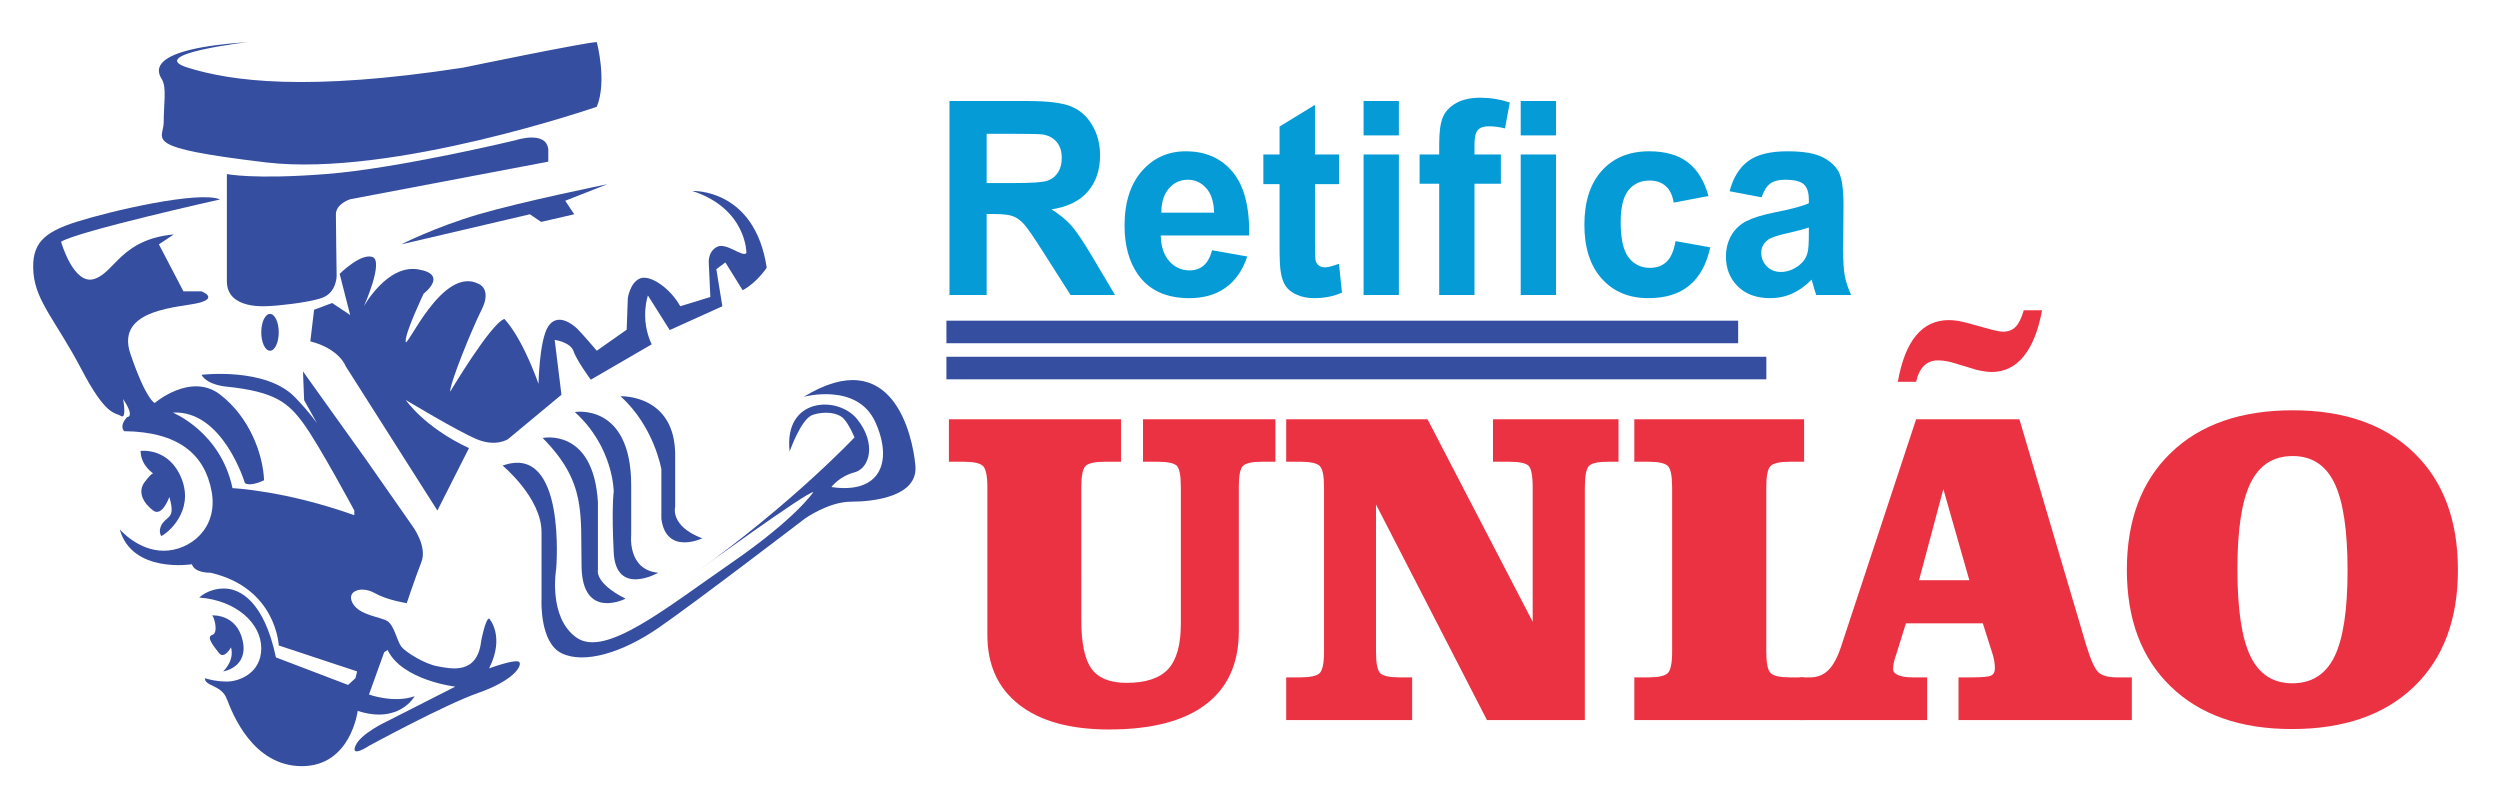 <?xml version="1.0" encoding="iso-8859-1"?>
<!-- Generator: Adobe Illustrator 16.0.0, SVG Export Plug-In . SVG Version: 6.00 Build 0)  -->
<!DOCTYPE svg PUBLIC "-//W3C//DTD SVG 1.1//EN" "http://www.w3.org/Graphics/SVG/1.1/DTD/svg11.dtd">
<svg version="1.1" id="Layer_1" xmlns="http://www.w3.org/2000/svg" xmlns:xlink="http://www.w3.org/1999/xlink" x="0px" y="0px"
	 width="764px" height="243px" viewBox="0 0 764 243" style="enable-background:new 0 0 764 243;" xml:space="preserve">
<g>
	<g>
		<path style="fill:#354E9F;" d="M75.765,12.866c0,0-31.709,3.677-18.382,7.812c13.327,4.136,36.304,7.353,84.097,0
			c0,0,37.684-7.812,40.9-7.812c0,0,3.216,11.949,0,19.761c0,0-62.499,21.599-101.102,17.003
			c-38.602-4.596-31.25-6.778-31.25-12.293c0-5.515,0.949-10.685-0.56-13.097C47.961,21.827,44.631,14.934,75.765,12.866z"/>
		<path style="fill:#354E9F;" d="M69.33,53.191c0,0,8.272,1.724,30.331,0c22.059-1.723,57.904-10.339,57.904-10.339
			s9.306-3.103,9.995,2.757V49.4l-60.545,11.489c0,0-4.366,1.379-4.366,4.595c0,3.217,0.23,18.842,0.23,18.842s0,5.055-4.366,6.664
			c-4.366,1.608-14.935,2.527-15.854,2.527c-0.919,0-13.328,1.378-13.328-7.583C69.33,76.973,69.33,53.191,69.33,53.191z"/>
		<path style="fill:#354E9F;" d="M122.639,74.675c0,0,10.34-5.284,23.667-9.191c13.327-3.906,39.291-9.191,39.291-9.191
			l-12.867,5.055l2.757,4.135l-10.11,2.329l-3.447-2.329L122.639,74.675z"/>
		<path style="fill:#354E9F;" d="M211.562,58.361c0,0,19.071-0.919,22.747,23.438c0,0-2.986,4.595-7.353,6.893l-5.285-8.501
			l-2.757,2.067l1.838,11.336l-16.084,7.276l-6.663-10.569c0,0-2.528,7.123,1.149,14.935l-18.612,10.799
			c0,0-4.366-5.974-5.285-8.731s-5.745-3.446-5.745-3.446l2.068,16.773l-16.314,13.557c0,0-3.676,2.527-9.65,0
			c-5.975-2.527-21.599-11.948-21.599-11.948s5.515,8.271,19.301,14.706l-9.65,19.071l-28.033-44.117c0,0-1.838-5.285-10.799-7.583
			l1.149-9.65l5.515-2.068l5.515,3.676l-3.217-12.58c0,0,6.376-6.376,9.995-5.17c3.619,1.207-2.585,15.069-2.585,15.069
			s7.065-12.829,16.543-11.278c9.479,1.55,1.724,7.41,1.724,7.41s-5.687,11.891-5.515,14.648s11.202-23.438,22.403-17.578
			c0,0,3.964,1.551,0.862,7.755c-3.102,6.204-9.823,22.748-9.651,25.16c0,0,12.409-20.852,16.544-22.23
			c0,0,4.883,4.48,10.455,19.818c0,0,0.229-13.441,2.986-17.578c2.758-4.136,7.238-0.862,8.961,0.862
			c1.724,1.723,5.859,6.604,5.859,6.604l9.134-6.432l0.345-9.65c0,0,0.689-4.826,3.791-6.032s9.248,3.082,12.236,8.521l9.191-2.833
			l-0.46-10.222c0,0-0.459-3.446,2.413-5.055c2.872-1.608,7.927,3.332,9.076,1.838C228.105,77.322,228.22,63.754,211.562,58.361z"/>
		<path style="fill:#354E9F;" d="M153.601,142.287c0,0,11.891,9.823,11.891,20.335c0,10.512,0,20.508,0,20.508
			s-0.689,13.27,6.204,16.543c6.893,3.275,18.44-0.172,29.469-7.754c11.029-7.583,44.807-33.433,44.807-33.433
			s7.238-5.17,14.131-5.17s20.507-1.55,19.646-11.029c-0.861-9.479-7.065-37.568-34.121-21.024c0,0,16.371-4.481,21.886,7.755
			c5.515,12.235,1.379,22.058-13.441,19.818c0,0,2.412-3.274,7.065-4.481s6.77-8.788,0.862-16.199s-22.575-6.721-20.68,9.823
			c0,0,3.447-9.995,7.065-11.201c3.619-1.207,7.755-0.689,9.479,1.207c1.723,1.895,3.274,5.687,3.274,5.687
			s-18.956,20.163-48.425,41.187c0,0,33.949-24.643,35.845-24.471c0,0-5.17,7.927-25.161,21.714
			c-19.99,13.786-38.429,28.951-47.218,22.748c-8.789-6.204-6.204-21.025-6.204-21.025S173.247,135.222,153.601,142.287z"/>
		<path style="fill:#354E9F;" d="M165.836,133.843c0,0,15.51-3.274,16.889,19.646v20.679c0,0-1.158,3.963,8.444,8.789
			c0,0-13.097,6.722-13.442-9.65C177.383,156.935,179.278,147.457,165.836,133.843z"/>
		<path style="fill:#354E9F;" d="M175.659,125.916c0,0,17.233-2.93,17.233,22.403v15.165c0,0-1.207,10.685,8.272,11.547
			c0,0-12.925,7.41-13.614-6.204c-0.689-13.614,0-18.612,0-18.612S187.545,136.668,175.659,125.916z"/>
		<path style="fill:#354E9F;" d="M189.618,121.09c0,0,16.888-0.689,16.716,18.268v15.51c0,0-1.723,5.859,8.272,9.651
			c0,0-11.03,5.258-12.494-5.987v-15.114C202.112,143.417,199.958,130.396,189.618,121.09z"/>
		<ellipse style="fill:#354E9F;" cx="82.514" cy="101.558" rx="2.671" ry="5.628"/>
		<path style="fill:#354E9F;" d="M67.262,60.946c0,0-43.255,9.651-48.597,12.925c0,0,3.792,13.441,10.167,11.374
			c6.376-2.068,8.1-12.063,24.299-13.615l-4.57,3.044l7.5,14.361h5.515c0,0,4.998,1.896-0.517,3.447
			c-5.515,1.551-26.022,1.551-21.197,15.682c4.825,14.131,7.41,14.993,7.41,14.993s11.029-9.478,19.99-2.585
			c8.962,6.893,13.097,18.095,13.442,26.194c0,0-4.136,2.068-5.859,0.862c0,0-6.72-22.403-22.058-21.542
			c0,0,14.648,5.859,18.267,23.093c0,0,16.027,0.689,37.224,8.271v-1.436c0,0-10.512-19.588-15.337-26.309
			c-4.825-6.721-8.961-9.996-23.61-11.546c0,0-5.859-0.344-7.754-3.619c0,0,19.646-2.413,28.607,6.893
			c8.961,9.306,10.168,14.131,10.168,14.131l-7.411-13.27l-0.345-8.789l19.473,27.229l13.959,19.99c0,0,4.653,6.204,2.758,11.029
			c-1.896,4.825-4.481,12.568-4.481,12.568s-5.859-0.851-9.823-3.091c-3.963-2.239-8.789-0.714-6.721,3.091
			c2.068,3.804,8.617,4.146,10.685,5.526c2.068,1.379,2.873,6.031,4.194,7.755c1.321,1.724,7.18,5.343,11.144,6.031
			c3.963,0.69,12.063,2.758,13.27-7.755c0,0,1.206-6.549,2.413-6.893c0,0,4.997,5.401,0,15.28c0,0,8.616-3.218,9.306-1.839
			c0.689,1.38-2.24,5.688-12.58,9.307c-10.34,3.618-33.433,16.198-33.433,16.198s-5.687,3.792-4.136,0
			c1.551-3.791,9.823-7.582,9.823-7.582l20.68-10.513c0,0-16.199-1.896-20.68-11.201l-1.034,0.689l-4.653,12.925
			c0,0,7.583,2.757,13.959,0.517c0,0-4.653,8.616-17.405,4.48c0,0-2.068,16.889-17.061,16.889c-14.993,0-21.197-16.026-22.92-20.507
			c-1.723-4.481-6.721-3.792-6.721-6.376c0,0,2.93,1.033,6.721,1.033c3.792,0,10.513-2.585,10.513-10.168
			c0-7.582-7.583-14.648-18.957-15.509c0,0,2.758-2.758,7.583-2.758c4.826,0,12.235,3.853,15.854,21.054l22.059,8.415l2.24-2.067
			l0.517-2.068l-23.954-7.929c0,0-0.689-17.576-20.853-22.229c0,0-4.825,0.171-5.687-2.585c0,0-18.267,2.93-22.059-10.685
			c0,0,5.515,6.549,13.442,6.549c7.927,0,16.716-6.721,14.648-18.095s-10.167-18.267-26.711-18.439c0,0-1.723-1.379,0.862-4.309
			c0,0,2.585,0.173-1.207-5.515c0,0,1.207,6.376-0.689,5.17c-1.896-1.207-4.481,0.172-12.063-14.304
			C17.286,98.343,10.91,92.139,10.221,83.35c-0.689-8.789,2.93-12.29,13.097-15.537C33.486,64.565,60.714,58.189,67.262,60.946z"/>
		<path style="fill:#354E9F;" d="M42.964,137.807c0,0,8.789-1.207,12.58,8.616c3.792,9.823-4.308,16.544-6.291,17.405
			c0,0-1.156-1.838,0.499-4.021c1.655-2.183,3.838-1.609,2-7.927c0,0-2.183,6.205-4.94,4.136s-5.055-5.557-2.528-8.81
			c2.528-3.254,2.643-2.45,2.643-2.45S43.021,142.345,42.964,137.807z"/>
		<path style="fill:#354E9F;" d="M64.85,188.07c0,0,7.468-0.575,9.306,7.697c1.838,8.272-5.974,9.421-5.974,9.421
			s3.562-3.217,2.413-7.354c0,0-2.068,3.792-3.676,1.725c-1.608-2.069-4.021-4.941-2.068-5.516
			C66.803,193.47,65.539,188.76,64.85,188.07z"/>
	</g>
</g>
<g>
	<g>
		<path style="fill:#059BD7;" d="M290.159,90.147V30.871h23.913c6.013,0,10.383,0.533,13.108,1.597
			c2.725,1.065,4.906,2.958,6.545,5.681c1.637,2.723,2.457,5.836,2.457,9.34c0,4.447-1.243,8.121-3.724,11.019
			c-2.483,2.897-6.193,4.724-11.131,5.479c2.456,1.51,4.484,3.168,6.083,4.973c1.6,1.806,3.755,5.014,6.467,9.624l6.872,11.564
			h-13.588l-8.214-12.898c-2.917-4.61-4.914-7.514-5.988-8.714c-1.074-1.199-2.213-2.022-3.416-2.466
			c-1.204-0.445-3.109-0.667-5.72-0.667h-2.303v24.746H290.159z M301.521,55.94h8.406c5.451,0,8.853-0.243,10.21-0.728
			c1.355-0.485,2.418-1.32,3.186-2.507c0.767-1.186,1.15-2.668,1.15-4.448c0-1.995-0.505-3.605-1.515-4.832
			c-1.011-1.226-2.438-2.001-4.28-2.325c-0.921-0.134-3.686-0.202-8.291-0.202h-8.867V55.94z"/>
		<path style="fill:#059BD7;" d="M370.42,76.48l10.747,1.901c-1.382,4.151-3.563,7.312-6.544,9.481
			c-2.982,2.17-6.712,3.255-11.189,3.255c-7.089,0-12.334-2.439-15.738-7.318c-2.687-3.909-4.031-8.841-4.031-14.799
			c0-7.117,1.767-12.689,5.298-16.719c3.531-4.029,7.996-6.045,13.395-6.045c6.065,0,10.85,2.11,14.356,6.328
			c3.505,4.219,5.182,10.682,5.028,19.388H354.72c0.077,3.37,0.947,5.991,2.61,7.865c1.663,1.874,3.736,2.81,6.218,2.81
			c1.689,0,3.11-0.485,4.261-1.456C368.96,80.2,369.831,78.637,370.42,76.48z M371.033,64.997c-0.076-3.288-0.881-5.789-2.418-7.5
			c-1.535-1.712-3.403-2.568-5.604-2.568c-2.354,0-4.298,0.904-5.834,2.709c-1.535,1.806-2.29,4.26-2.264,7.359H371.033z"/>
		<path style="fill:#059BD7;" d="M409.226,47.206v9.058h-7.369v17.306c0,3.504,0.07,5.546,0.211,6.125
			c0.141,0.581,0.461,1.058,0.959,1.435c0.5,0.378,1.107,0.567,1.824,0.567c0.998,0,2.443-0.364,4.337-1.092l0.922,8.815
			c-2.509,1.132-5.349,1.698-8.521,1.698c-1.946,0-3.699-0.344-5.259-1.031c-1.561-0.688-2.707-1.577-3.435-2.669
			c-0.73-1.091-1.235-2.567-1.517-4.427c-0.23-1.32-0.345-3.989-0.345-8.006V56.264h-4.952v-9.058h4.952v-8.532l10.824-6.631v15.163
			H409.226z"/>
		<path style="fill:#059BD7;" d="M416.711,41.384V30.871h10.785v10.513H416.711z M416.711,90.147V47.206h10.785v42.941H416.711z"/>
		<path style="fill:#059BD7;" d="M433.83,47.206h5.988v-3.234c0-3.612,0.364-6.308,1.094-8.087c0.729-1.779,2.072-3.228,4.029-4.347
			c1.958-1.118,4.433-1.678,7.428-1.678c3.071,0,6.078,0.485,9.021,1.456l-1.458,7.925c-1.716-0.431-3.366-0.647-4.952-0.647
			c-1.562,0-2.682,0.384-3.358,1.152c-0.68,0.769-1.018,2.244-1.018,4.428v3.032h8.061v8.936h-8.061v34.005h-10.785V56.142h-5.988
			V47.206z"/>
		<path style="fill:#059BD7;" d="M464.729,41.384V30.871h10.787v10.513H464.729z M464.729,90.147V47.206h10.787v42.941H464.729z"/>
		<path style="fill:#059BD7;" d="M522.113,59.902l-10.633,2.021c-0.358-2.237-1.17-3.921-2.438-5.054
			c-1.267-1.132-2.911-1.698-4.932-1.698c-2.688,0-4.831,0.978-6.43,2.931c-1.6,1.955-2.398,5.223-2.398,9.805
			c0,5.095,0.813,8.693,2.438,10.795c1.625,2.103,3.805,3.154,6.543,3.154c2.048,0,3.724-0.613,5.029-1.84
			c1.305-1.227,2.227-3.335,2.764-6.328l10.594,1.901c-1.1,5.122-3.212,8.99-6.334,11.605c-3.122,2.615-7.306,3.921-12.551,3.921
			c-5.963,0-10.716-1.981-14.26-5.943c-3.545-3.963-5.316-9.448-5.316-16.457c0-7.089,1.778-12.608,5.335-16.558
			c3.558-3.948,8.368-5.924,14.433-5.924c4.964,0,8.911,1.126,11.842,3.377C518.729,51.863,520.833,55.293,522.113,59.902z"/>
		<path style="fill:#059BD7;" d="M538.35,60.307l-9.788-1.86c1.1-4.151,2.994-7.224,5.681-9.219s6.678-2.993,11.977-2.993
			c4.81,0,8.393,0.601,10.747,1.8c2.354,1.2,4.011,2.723,4.971,4.569c0.959,1.846,1.439,5.235,1.439,10.168l-0.115,13.263
			c0,3.774,0.172,6.557,0.518,8.35c0.346,1.793,0.992,3.713,1.938,5.762h-10.67c-0.282-0.754-0.628-1.873-1.037-3.356
			c-0.179-0.674-0.307-1.118-0.384-1.334c-1.842,1.887-3.813,3.302-5.911,4.246c-2.1,0.943-4.338,1.415-6.717,1.415
			c-4.197,0-7.504-1.199-9.922-3.599c-2.418-2.398-3.628-5.431-3.628-9.098c0-2.426,0.55-4.589,1.649-6.489
			c1.101-1.9,2.643-3.356,4.627-4.367c1.982-1.011,4.842-1.894,8.578-2.649c5.04-0.997,8.533-1.927,10.479-2.79v-1.132
			c0-2.183-0.512-3.74-1.535-4.67c-1.024-0.93-2.955-1.395-5.796-1.395c-1.919,0-3.416,0.398-4.491,1.193
			C539.885,56.917,539.014,58.313,538.35,60.307z M552.781,69.525c-1.381,0.485-3.569,1.065-6.563,1.739
			c-2.994,0.674-4.952,1.335-5.873,1.981c-1.408,1.051-2.111,2.385-2.111,4.003c0,1.59,0.563,2.965,1.688,4.124
			s2.559,1.738,4.299,1.738c1.944,0,3.801-0.673,5.566-2.021c1.305-1.024,2.162-2.277,2.57-3.76c0.282-0.97,0.423-2.816,0.423-5.54
			V69.525z"/>
	</g>
</g>
<g>
	<g>
		<path style="fill:#EB3243;" d="M330.444,189.479c0,7.091,1.047,12.065,3.143,14.919c2.097,2.855,5.641,4.281,10.639,4.281
			c5.927,0,10.184-1.404,12.766-4.214c2.583-2.811,3.875-7.426,3.875-13.85v-41.68c0-3.613-0.424-5.821-1.271-6.624
			c-0.847-0.803-2.793-1.204-5.843-1.204h-4.445v-12.979h40.457v12.979h-4.001c-3.049,0-5.008,0.413-5.875,1.237
			c-0.869,0.826-1.303,2.888-1.303,6.188v44.357c0,9.813-3.366,17.271-10.099,22.378c-6.732,5.107-16.597,7.662-29.595,7.662
			c-11.813,0-20.958-2.521-27.437-7.562s-9.717-12.152-9.717-21.342v-45.092c0-3.479-0.444-5.654-1.333-6.523
			c-0.889-0.87-2.88-1.305-5.97-1.305h-4.446v-12.979h52.587v12.979h-4.827c-3.135,0-5.135,0.435-6.002,1.305
			c-0.869,0.869-1.302,3.044-1.302,6.523V189.479z"/>
		<path style="fill:#EB3243;" d="M436.253,128.128l32.136,61.885v-41.078c0-3.702-0.455-5.932-1.366-6.69
			c-0.909-0.758-2.848-1.137-5.811-1.137h-4.954v-12.979h38.361v12.979h-3.112c-3.048,0-5.007,0.413-5.875,1.237
			c-0.868,0.826-1.302,3.022-1.302,6.59v71.117h-29.914l-33.914-65.899v44.958c0,3.569,0.434,5.777,1.302,6.623
			c0.866,0.848,2.827,1.271,5.875,1.271h3.874v13.046h-38.488v-13.046h4.256c3.09,0,5.081-0.436,5.97-1.305
			c0.889-0.87,1.333-3.066,1.333-6.59v-50.177c0-3.479-0.434-5.654-1.302-6.523c-0.868-0.87-2.87-1.305-6.002-1.305h-4.256v-12.979
			H436.253z"/>
		<path style="fill:#EB3243;" d="M551.334,128.128v12.979h-4.255c-3.134,0-5.135,0.435-6.002,1.305
			c-0.868,0.869-1.302,3.044-1.302,6.523v50.177c0,3.523,0.445,5.72,1.334,6.59c0.889,0.869,2.879,1.305,5.97,1.305h4.255v13.046
			h-51.889v-13.046h4.319c3.049,0,5.018-0.436,5.907-1.305c0.889-0.87,1.333-3.066,1.333-6.59v-50.177
			c0-3.479-0.435-5.654-1.302-6.523c-0.869-0.87-2.849-1.305-5.938-1.305h-4.319v-12.979H551.334z"/>
		<path style="fill:#EB3243;" d="M598.523,220.053v-13.046h3.937c3.303,0,5.325-0.189,6.066-0.569
			c0.74-0.378,1.111-1.104,1.111-2.174c0-0.713-0.054-1.394-0.159-2.04s-0.244-1.281-0.413-1.907l-3.111-9.835h-23.499l-2.731,8.765
			c-0.466,1.338-0.784,2.387-0.952,3.144c-0.17,0.76-0.254,1.451-0.254,2.075c0,0.803,0.529,1.428,1.587,1.872
			c1.058,0.447,2.562,0.67,4.51,0.67h4.319v13.046h-38.997v-13.046h3.24c2.2,0,4.053-0.736,5.558-2.208
			c1.502-1.472,2.803-3.88,3.905-7.226l22.927-69.445h31.564l20.451,69.177c1.397,4.55,2.668,7.305,3.811,8.263
			c1.144,0.96,2.985,1.438,5.525,1.438h4.573v13.046H598.523z M585.566,116.688h-5.589c1.102-6.289,2.954-11.005,5.558-14.15
			c2.604-3.144,5.959-4.716,10.066-4.716c0.804,0,1.64,0.067,2.509,0.201c0.867,0.134,1.81,0.335,2.826,0.602l8.066,2.208
			c0.931,0.224,1.607,0.369,2.032,0.435c0.423,0.067,0.782,0.101,1.079,0.101c1.608,0,2.899-0.502,3.875-1.505
			c0.973-1.003,1.798-2.687,2.476-5.051h5.59c-1.144,6.2-3.017,10.895-5.621,14.083c-2.604,3.189-5.854,4.783-9.749,4.783
			c-0.635,0-1.334-0.056-2.096-0.167c-0.763-0.111-1.63-0.278-2.604-0.502l-7.748-2.342c-0.763-0.177-1.472-0.311-2.127-0.401
			c-0.657-0.089-1.26-0.134-1.811-0.134c-1.778,0-3.229,0.558-4.351,1.672C586.826,112.92,586.032,114.547,585.566,116.688z
			 M601.825,177.303l-7.939-27.832l-7.43,27.832H601.825z"/>
		<path style="fill:#EB3243;" d="M649.967,174.158c0-15.209,4.487-27.14,13.464-35.793c8.976-8.652,21.381-12.979,37.217-12.979
			c15.751,0,28.104,4.327,37.059,12.979c8.955,8.653,13.433,20.583,13.433,35.793s-4.488,27.118-13.465,35.726
			c-8.977,8.607-21.403,12.912-37.28,12.912c-15.708,0-28.04-4.326-36.995-12.979C654.443,201.164,649.967,189.277,649.967,174.158z
			 M700.647,139.368c-5.885,0-10.173,2.732-12.86,8.195c-2.689,5.464-4.033,14.24-4.033,26.327c0,12.31,1.334,21.208,4.002,26.694
			c2.667,5.486,6.922,8.229,12.765,8.229c5.928,0,10.226-2.721,12.894-8.162c2.667-5.441,4-14.228,4-26.36
			c0-12.22-1.333-21.096-4-26.627C710.746,142.134,706.491,139.368,700.647,139.368z"/>
	</g>
</g>
<rect x="289.225" y="97.998" style="fill:#354E9F;" width="241.954" height="6.893"/>
<rect x="289.225" y="109.027" style="fill:#354E9F;" width="250.571" height="6.893"/>
</svg>
